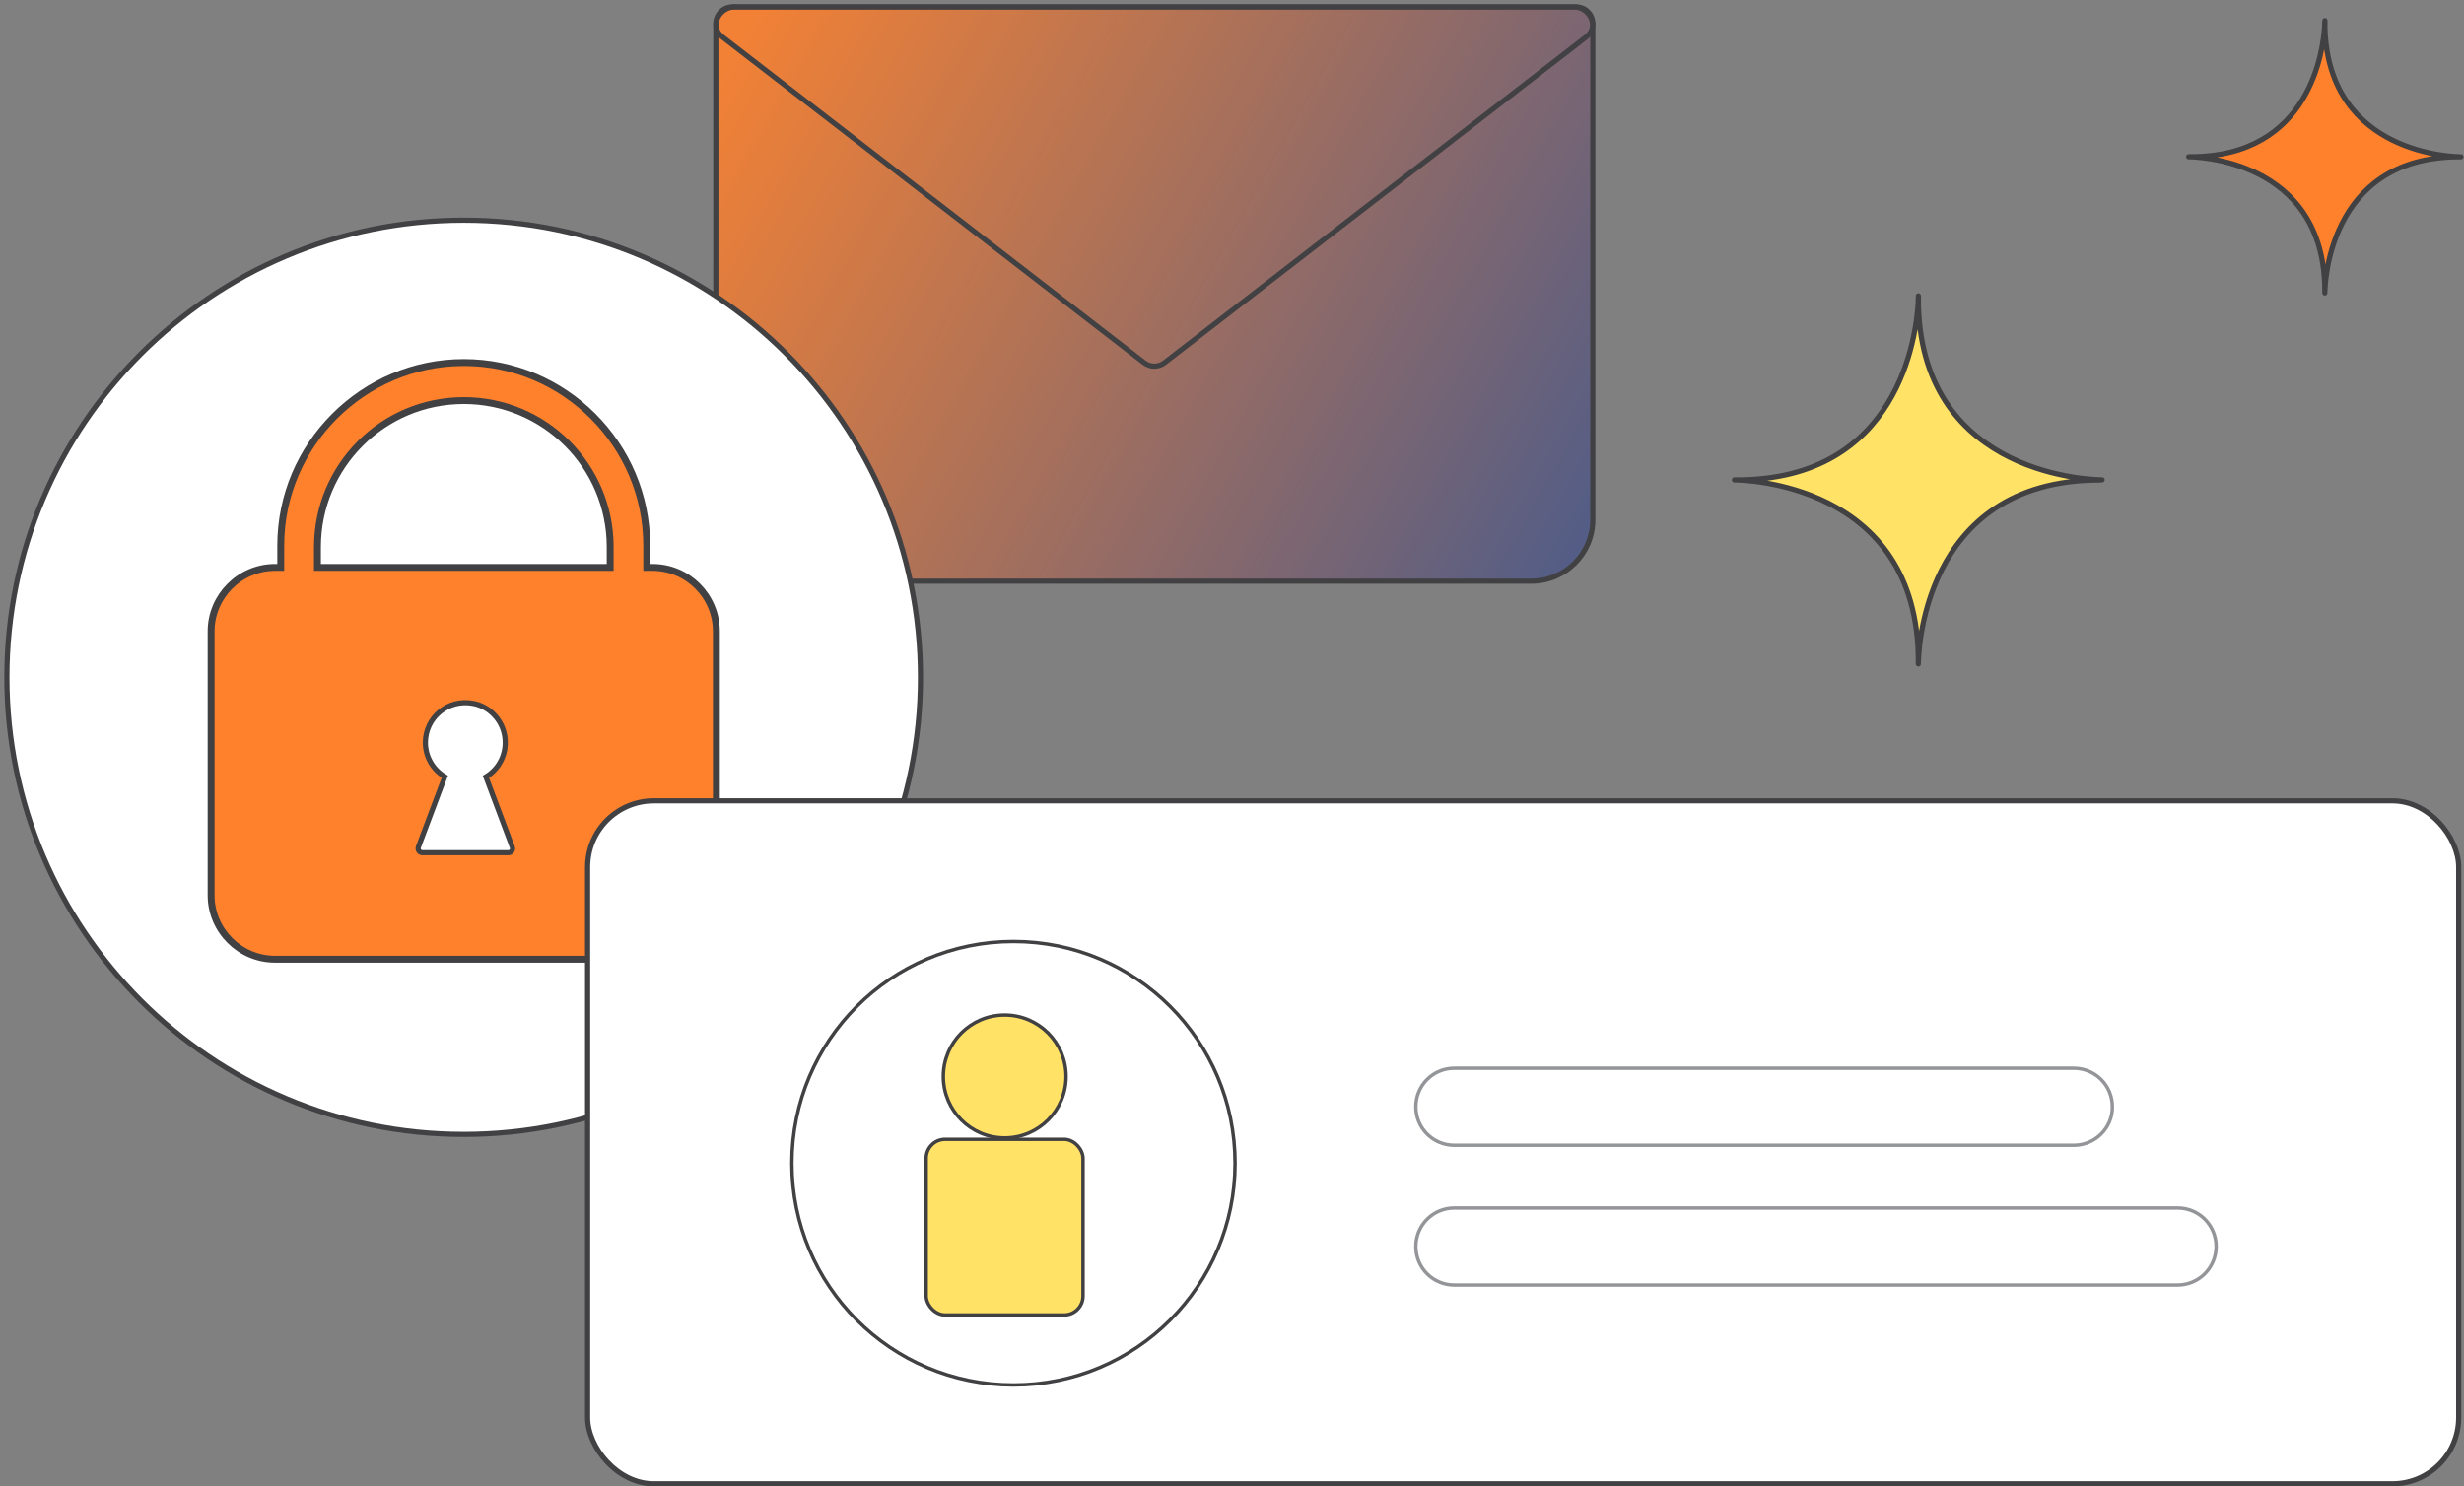 <svg width="358" height="216" viewBox="0 0 358 216" fill="none" xmlns="http://www.w3.org/2000/svg">
<rect x="0" y="0" width="358" height="216" fill="#808080" stroke="none"/>
<path d="M222.502 84.457H112.919C108.012 84.457 104.006 80.441 104.006 75.543V3.775C104.006 2.25 105.256 1 106.781 1H228.649C230.175 1 231.424 2.25 231.424 3.775V75.543C231.424 80.451 227.409 84.457 222.502 84.457Z" fill="url(#paint0_linear_753_25)" fill-opacity="0.9" stroke="#414042" stroke-width="0.75" stroke-miterlimit="10" stroke-linejoin="round"/>
<path d="M167.714 1H106.44C104.115 1 103.114 3.95 104.952 5.365L166.226 52.699C167.099 53.379 168.321 53.379 169.203 52.699L230.477 5.365C232.315 3.941 231.313 1 228.988 1H167.714Z" stroke="#414042" stroke-width="0.75" stroke-miterlimit="10" stroke-linejoin="round"/>
<path d="M305.42 69.73C304.66 69.73 279.4 69.52 278.73 44.39V43C278.73 43.06 278.73 43.32 278.71 43.72C278.71 43.61 278.7 43.5 278.7 43.39V43.93C278.44 48.64 275.96 69.74 252.36 69.74H252C252.73 69.74 278.72 69.92 278.72 96.12V96.48C278.72 95.75 278.9 69.76 305.08 69.76H304.17L305.42 69.73Z" fill="#FFE266" stroke="#414042" stroke-width="0.75" stroke-miterlimit="10" stroke-linejoin="round"/>
<path d="M357.55 22.79C356.98 22.79 338.29 22.64 337.79 4.03V3C337.79 3.05 337.79 3.24 337.77 3.53C337.77 3.45 337.76 3.37 337.76 3.28V3.68C337.57 7.17 335.73 22.78 318.26 22.78H318C318.54 22.78 337.78 22.92 337.78 42.31V42.57C337.78 42.03 337.92 22.79 357.29 22.79H356.62H357.55Z" fill="#FF812C" stroke="#414042" stroke-width="0.75" stroke-miterlimit="10" stroke-linejoin="round"/>
<path d="M67.369 164.847C104.023 164.847 133.738 135.108 133.738 98.424C133.738 61.739 104.023 32 67.369 32C30.714 32 1 61.739 1 98.424C1 135.108 30.714 164.847 67.369 164.847Z" fill="white" stroke="#414042" stroke-width="0.75" stroke-miterlimit="10"/>
<path d="M94.803 82.455H93.966V79.281C93.966 71.959 90.99 65.319 86.164 60.489C81.339 55.66 74.704 52.681 67.388 52.681C52.756 52.681 40.79 64.657 40.79 79.281V82.455H39.953C34.855 82.455 30.672 86.642 30.672 91.744V130.107C30.672 135.209 34.855 139.395 39.953 139.395H94.803C99.901 139.395 104.084 135.209 104.084 130.107V91.744C104.084 86.623 99.92 82.455 94.803 82.455ZM46.121 79.495C46.121 67.734 55.636 58.211 67.388 58.211C73.245 58.211 78.576 60.587 82.428 64.443C86.281 68.298 88.655 73.615 88.655 79.495V82.455H46.121V79.495Z" fill="#FF812C" stroke="#414042" stroke-miterlimit="10"/>
<path d="M74.432 123.097L70.599 112.893C72.545 111.724 73.751 109.446 73.323 106.914C72.934 104.578 71.086 102.669 68.77 102.221C65.054 101.501 61.804 104.324 61.804 107.908C61.804 110.011 62.933 111.861 64.626 112.873L60.793 123.077C60.637 123.486 60.948 123.915 61.376 123.915H73.849C74.296 123.915 74.588 123.486 74.432 123.097Z" fill="white" stroke="#414042" stroke-width="0.75" stroke-miterlimit="10"/>
<rect x="85.375" y="116.375" width="271.853" height="99.25" rx="9.625" fill="white" stroke="#414042" stroke-width="0.75"/>
<path d="M147.249 201.262C165.031 201.262 179.446 186.836 179.446 169.039C179.446 151.243 165.031 136.816 147.249 136.816C129.468 136.816 115.053 151.243 115.053 169.039C115.053 186.836 129.468 201.262 147.249 201.262Z" stroke="#414042" stroke-width="0.5" stroke-miterlimit="10"/>
<path d="M301.316 166.43H211.302C208.203 166.43 205.709 163.934 205.709 160.833C205.709 157.732 208.203 155.235 211.302 155.235H301.316C304.414 155.235 306.908 157.732 306.908 160.833C306.946 163.896 304.414 166.43 301.316 166.43Z" stroke="#939598" stroke-width="0.5" stroke-miterlimit="10"/>
<path d="M316.394 186.74H211.302C208.203 186.74 205.709 184.244 205.709 181.142C205.709 178.041 208.203 175.545 211.302 175.545H316.394C319.492 175.545 321.986 178.041 321.986 181.142C321.986 184.206 319.492 186.74 316.394 186.74Z" stroke="#939598" stroke-width="0.5" stroke-miterlimit="10"/>
<path d="M145.975 165.358C150.9 165.358 154.893 161.362 154.893 156.432C154.893 151.503 150.9 147.507 145.975 147.507C141.049 147.507 137.057 151.503 137.057 156.432C137.057 161.362 141.049 165.358 145.975 165.358Z" fill="#FFE266" stroke="#414042" stroke-width="0.5" stroke-miterlimit="10" stroke-linejoin="round"/>
<rect x="134.566" y="165.565" width="22.788" height="25.527" rx="2.75" fill="#FFE266" stroke="#414042" stroke-width="0.5"/>
<defs>
<linearGradient id="paint0_linear_753_25" x1="95" y1="26" x2="276" y2="127.486" gradientUnits="userSpaceOnUse">
<stop stop-color="#FF812C"/>
<stop offset="1" stop-color="#0047AF"/>
</linearGradient>
</defs>
</svg>
